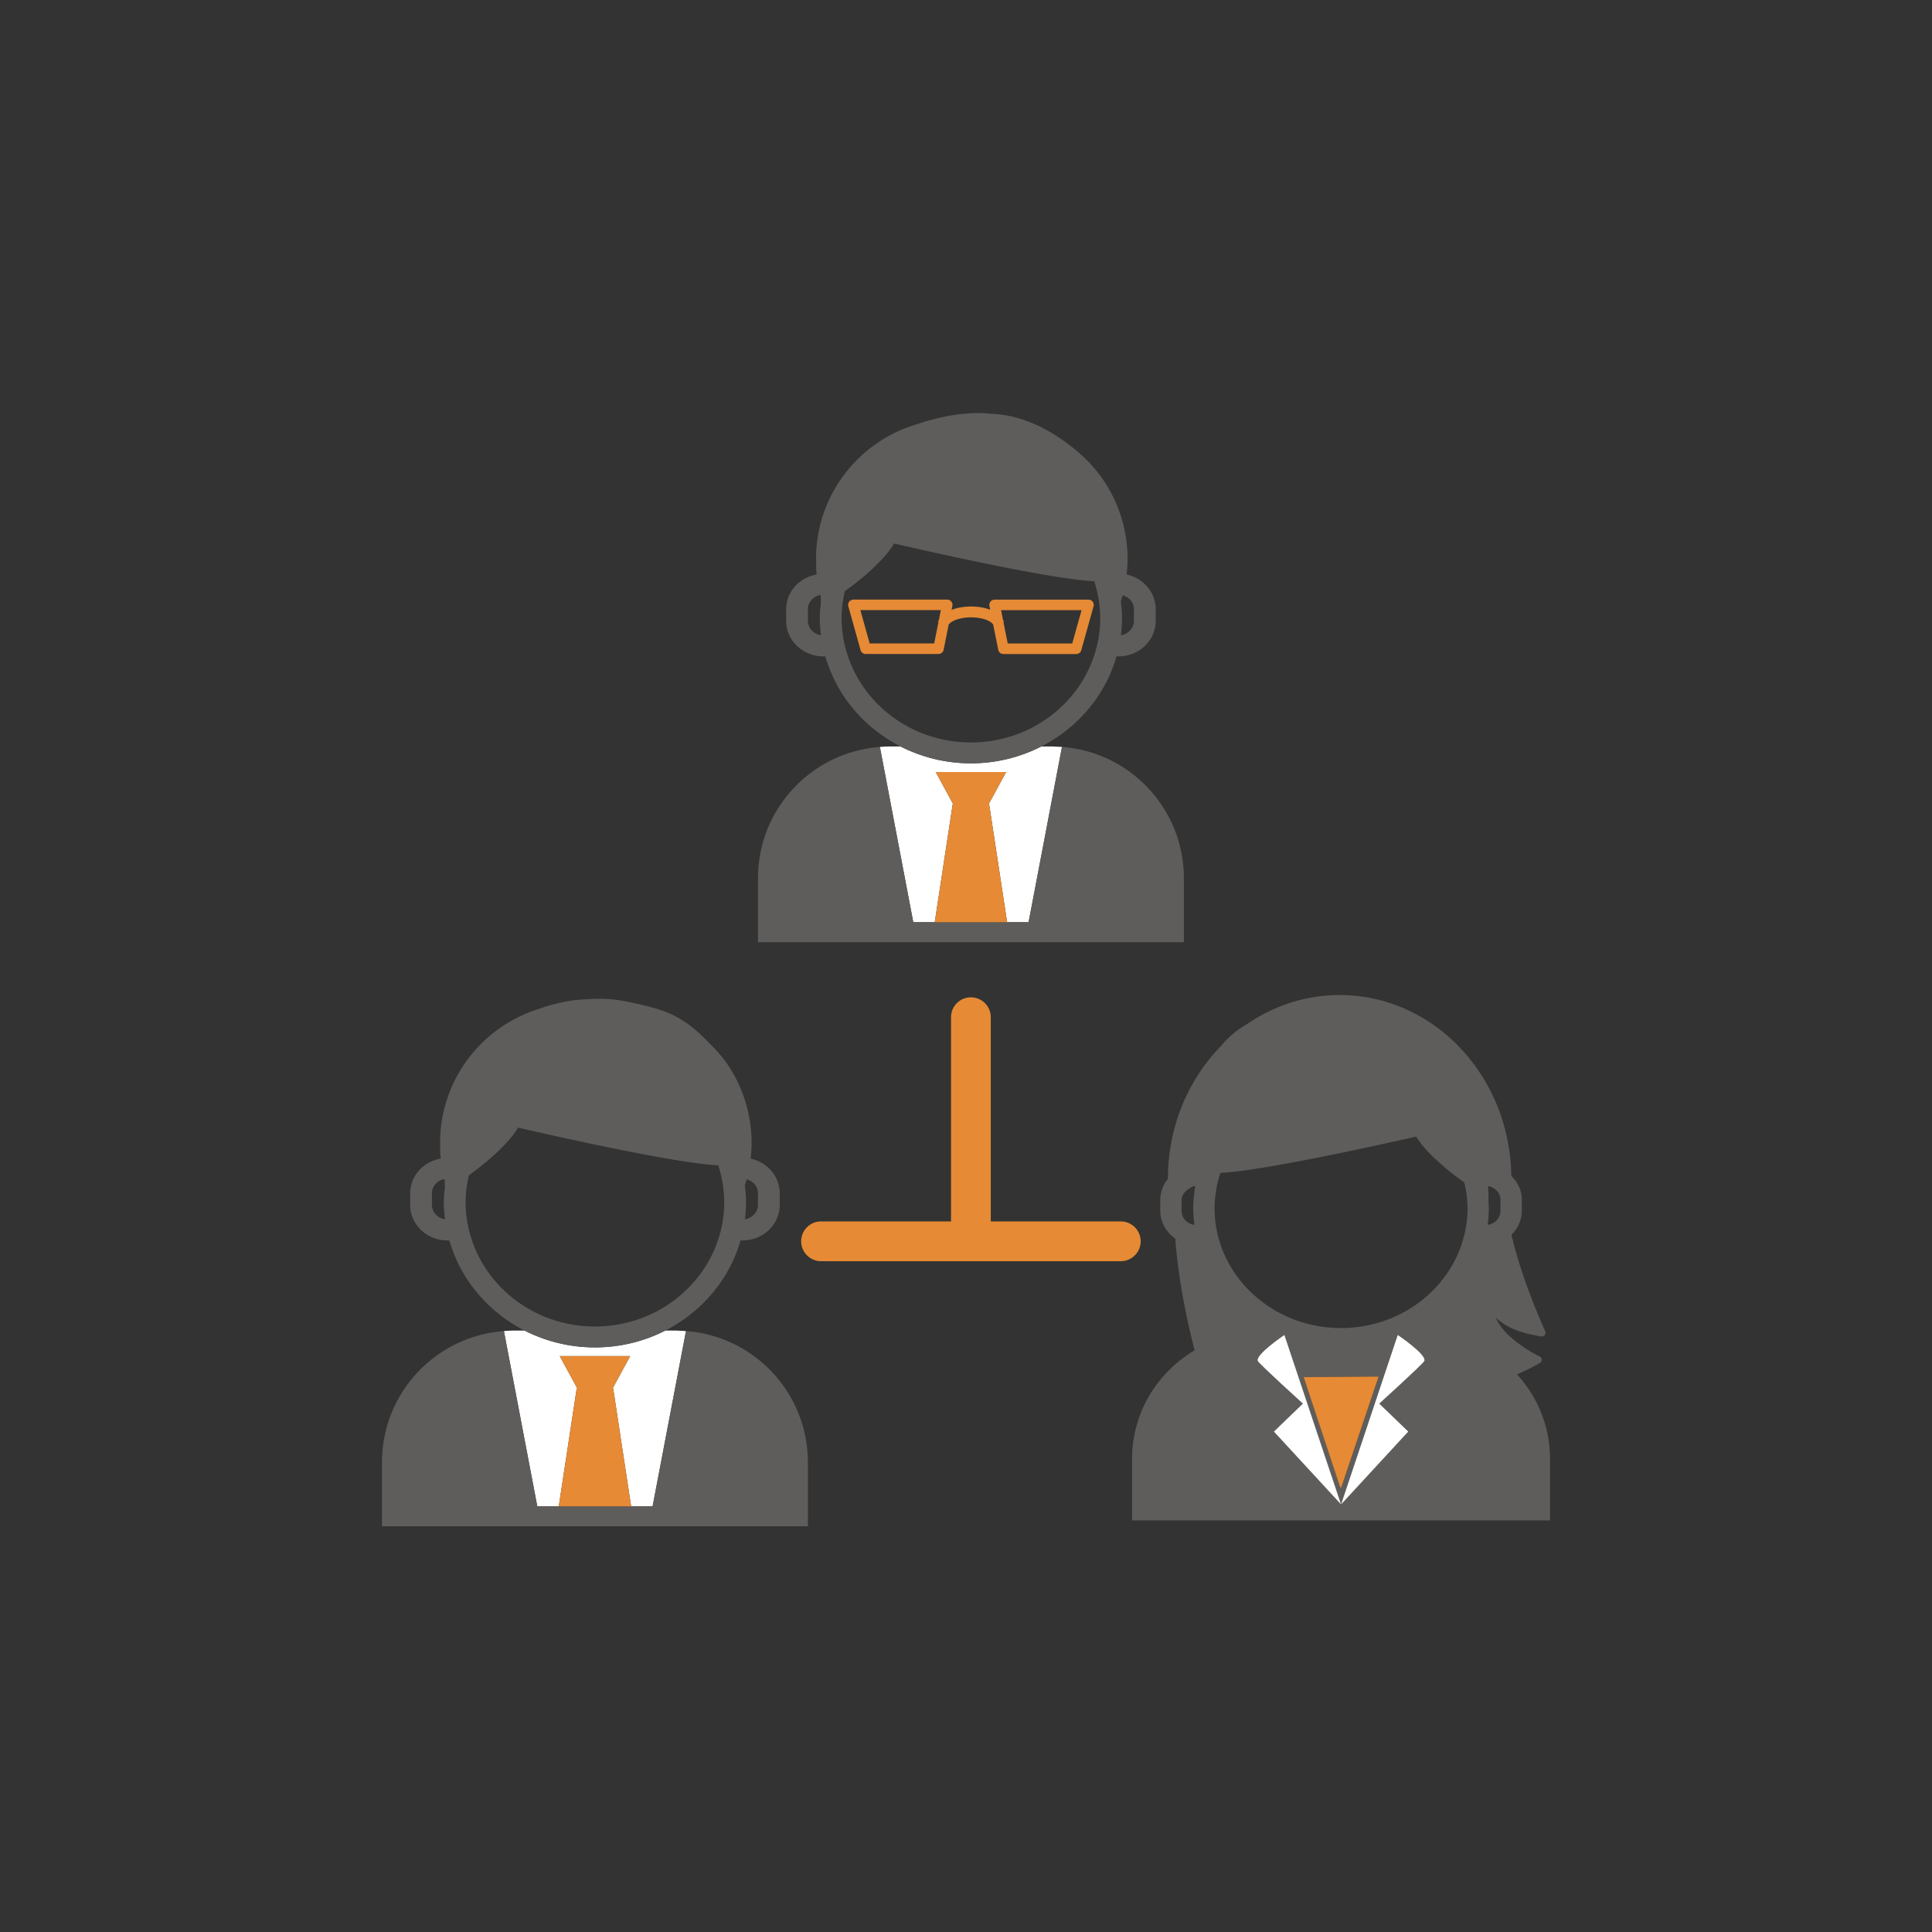 <svg xmlns="http://www.w3.org/2000/svg" xmlns:v="https://vecta.io/nano" viewBox="0 0 1000 1000"><rect x="0" y="0" width="1000" height="1000" fill="#333333" stroke="none"/><path d="M317.38 718.67l9.29 61h11.12l17.28-90.73-5.12-.25h-5.58c-10.88 5.55-23.27 8.72-36.43 8.72s-25.55-3.17-36.44-8.72h-5.57c-1.73 0-3.42.13-5.11.25l17.28 90.73h11.12l9.28-61h.33l-9.1-16.75h36.45l-9.12 16.75h.33z" fill="#fff"></path><path d="M355.07 688.94l-17.28 90.73H278.1l-17.28-90.73c-35.28 2.63-63.11 32-63.11 67.96v33.11h220.46V756.9c0-35.96-27.83-65.33-63.11-67.96z" fill="#5f5d5b"></path><path d="M289.22 779.67h37.45l-9.29-61h-.33l9.12-16.75h-36.45l9.1 16.75h-.32l-9.28 61z" fill="#e68a35"></path><path d="M212.3 617.67v5.93c0 10.17 8.6 18.44 19.15 18.44h1.14c5.75 20.2 20.05 37.02 38.91 46.65 10.89 5.55 23.28 8.72 36.44 8.72s25.55-3.17 36.43-8.72c18.86-9.63 33.17-26.45 38.93-46.65h1.13c10.57 0 19.16-8.26 19.16-18.44v-5.93c0-8.8-6.47-16.15-15.06-17.97.3-2.64.5-5.33.5-8.06l-.03-.77c.01-1.96-.06-3.98-.31-6.14h0c-1.19-12.57-5.57-24.2-12.32-34.1-3.48-5.08-7.88-9.39-12.26-13.72-11.18-11.04-20.32-14.07-31.35-16.67-14.57-3.42-19.49-3.84-34.29-2.67-6.75.53-18.06 3.87-18.58 4.34-30.12 8.88-52.11 36.71-52.11 69.71 0 .51.05 1.01.06 1.5-.03 2.22.03 4.4.25 6.56-8.94 1.55-15.78 8.93-15.78 17.97zm174.19-7.22c3.33.88 5.83 3.73 5.83 7.22v5.93c0 3.83-2.97 6.95-6.77 7.49.37-2.93.59-5.87.59-8.88s-.26-5.76-.63-8.59l.98-3.17zm-144.67 2.15c.23-1.45.56-2.88.88-4.31 9.18-6.52 20.95-16.67 25.44-24.66 0 0 74.31 17.41 101.38 19.4.79.06 1.51.09 2.22.09.99 3.09 1.8 6.24 2.3 9.49.5 3.16.83 6.34.83 9.61 0 2.33-.14 4.63-.39 6.9-.44 3.89-1.25 7.65-2.38 11.3-8.18 26.64-33.83 46.17-64.16 46.17s-55.97-19.52-64.17-46.16c-1.12-3.65-1.94-7.42-2.37-11.3a61.07 61.07 0 0 1-.41-6.92c0-3.27.34-6.46.83-9.61zm-18.25 5.08c0-3.76 2.87-6.81 6.58-7.41l.12 4.31c-.31 2.51-.54 5.04-.54 7.63 0 3.01.23 5.95.59 8.88-3.81-.54-6.76-3.66-6.76-7.49v-5.93zm362.39 137.41v31.88h216.33v-31.88c0-16.82-6.5-32.11-17.1-43.74 7.04-2.99 11.52-5.69 11.92-5.94.62-.38.95-1.03.91-1.73-.05-.66-.46-1.27-1.13-1.59-.23-.1-17.93-8.58-22.66-20.03 6.22 5.66 13.58 7.98 23.27 9.65.75.13 1.52-.11 2.01-.69.47-.51.6-1.3.3-1.94-6.48-14.58-13.52-32.88-17.49-50.01.87-.86 1.68-1.78 2.37-2.79 1.86-2.77 2.99-6 2.99-9.52v-5.72c0-4.84-2.1-9.17-5.44-12.34-.69-51.85-40.19-93.66-88.84-93.66-17.6 0-33.99 5.5-47.79 14.94-5.27 2.97-9.69 6.74-13.52 11.33-16.97 17.32-27.57 41.71-27.57 68.76v.14c-2.46 2.99-3.96 6.74-3.96 10.84v5.72c0 5.9 3.09 11.09 7.77 14.32 1.43 19.76 5.64 41.08 10.02 57.82-19.39 11.52-32.39 32.34-32.39 56.17zm151.23-50.57c-1.01 1.77-23.29 21.99-23.29 21.99l15.01 14.47-34.78 37.71-34.77-37.71 15.01-14.47s-22.29-20.22-23.29-21.99c-1.78-3.12 13.72-13.56 13.72-13.56l29.33 87.73 29.32-87.73s15.51 10.44 13.73 13.56zm-89.43-14.85c1.63-.11 3.27-.23 4.94-.24-1.67 0-3.31.13-4.94.24zm27 23.12l38.8-.3-19.32 57.39h-.55l-18.93-57.09zm95.69-90.4c.06-2.73 0-5.56-.24-8.46 3.64.58 6.43 3.52 6.43 7.12v5.72c0 3.69-2.9 6.69-6.62 7.21.35-2.81.58-5.66.58-8.55 0-1.03-.1-2.02-.15-3.03zm-141-6.21c.48-3.13 1.28-6.16 2.25-9.13.69-.02 1.41-.03 2.18-.09 26.47-1.93 99.16-18.69 99.16-18.69 4.39 7.69 15.9 17.48 24.88 23.76.32 1.37.63 2.74.86 4.14.49 3.04.82 6.09.82 9.25 0 2.25-.15 4.46-.41 6.66-.42 3.73-1.22 7.36-2.31 10.88-8.01 25.64-33.1 44.44-62.77 44.44s-54.74-18.79-62.76-44.45c-1.09-3.5-1.89-7.14-2.31-10.88a58.49 58.49 0 0 1-.39-6.65c0-3.15.34-6.22.82-9.25zm-11.21.98c-.35 2.72-.62 5.46-.62 8.26s.22 5.74.57 8.55c-3.72-.51-6.61-3.52-6.61-7.21v-5.72c0-3.36 3.79-6.46 7.07-7.29q-.32 2.02-.42 3.4z" fill="#5f5d5b"></path><path d="M694.24 769.89l19.32-57.39-38.8.29 18.93 57.1h.55z" fill="#e68a35"></path><g fill="#fff"><path d="m737.19,704.52c1.78-3.12-13.73-13.56-13.73-13.56l-29.32,87.73,34.78-37.71-15.01-14.47s22.29-20.22,23.29-21.99Z"></path><path d="M694.13 778.69l-29.33-87.73s-15.5 10.44-13.72 13.56c1.01 1.77 23.29 21.99 23.29 21.99l-15.01 14.47 34.77 37.71zM511.99 416.34l9.29 61h11.12l17.28-90.73-5.12-.25h-5.58c-10.88 5.55-23.27 8.73-36.43 8.73s-25.55-3.18-36.44-8.73h-5.57c-1.73 0-3.42.13-5.11.25l17.28 90.73h11.11l9.28-61h.33l-9.1-16.74h36.45l-9.12 16.74h.33z"></path></g><path d="m549.68,386.61l-17.28,90.73h-59.69l-17.28-90.73c-35.28,2.63-63.11,32.02-63.11,67.97v33.11h220.46v-33.11c0-35.96-27.83-65.35-63.11-67.97Z" fill="#5f5d5b"></path><path d="M483.83 477.34h37.45l-9.29-61h-.33l9.12-16.74h-36.45l9.11 16.74h-.33l-9.28 61z" fill="#e68a35"></path><path d="M406.91 315.35v5.94c0 10.17 8.6 18.43 19.15 18.43h1.14c5.75 20.21 20.05 37.02 38.91 46.65 10.89 5.55 23.28 8.73 36.44 8.73s25.55-3.18 36.43-8.73c18.86-9.63 33.17-26.44 38.93-46.65h1.13c10.57 0 19.16-8.26 19.16-18.43v-5.94c0-8.8-6.47-16.15-15.06-17.97.3-2.63.5-5.32.5-8.05l-.03-.77c.01-1.95-.06-3.97-.31-6.14v-.02c-1.19-12.56-5.57-24.19-12.32-34.07-3.48-5.09-7.62-9.68-12.26-13.73-12.37-10.81-28.61-20.02-46.24-20.44 0 0-14.79-2.46-37.99 5.44-30.12 8.9-52.11 36.73-52.11 69.73 0 .5.05.99.06 1.5-.03 2.21.03 4.4.25 6.55-8.94 1.56-15.78 8.94-15.78 17.97zm174.19-7.22c3.33.88 5.83 3.74 5.83 7.22v5.94c0 3.83-2.97 6.95-6.77 7.49.37-2.93.59-5.88.59-8.89s-.26-5.77-.64-8.59l.98-3.18zm-144.67 2.16c.23-1.46.56-2.89.88-4.31 9.18-6.52 20.95-16.68 25.44-24.67 0 0 74.31 17.41 101.38 19.4a24.81 24.81 0 0 0 2.22.1c.99 3.09 1.8 6.24 2.3 9.49.5 3.14.83 6.33.83 9.61a63.16 63.16 0 0 1-.39 6.91c-.44 3.89-1.25 7.65-2.38 11.3-8.18 26.64-33.83 46.17-64.16 46.17s-55.97-19.52-64.17-46.16c-1.12-3.65-1.94-7.42-2.37-11.3-.26-2.27-.41-4.58-.41-6.91 0-3.27.34-6.46.83-9.61zm-18.25 5.06c0-3.75 2.87-6.8 6.58-7.4l.12 4.31c-.31 2.51-.54 5.04-.54 7.63 0 3.01.23 5.96.59 8.89-3.81-.54-6.76-3.66-6.76-7.49v-5.94z" fill="#5f5d5b"></path><path d="M492.41 311.36c-.51-.64-1.3-1-2.11-1h-48.58a2.71 2.71 0 0 0-2.18 1.08c-.51.67-.67 1.55-.45 2.38l6.35 22.71a2.72 2.72 0 0 0 2.63 1.98h37.68a2.72 2.72 0 0 0 2.67-2.19l2.61-13.03c.59-.82 1.75-1.71 3.53-2.39 2.21-.86 5.16-1.36 8.09-1.35 2.9 0 5.8.48 7.96 1.33 1.75.69 2.89 1.57 3.46 2.39l2.62 13.06a2.71 2.71 0 0 0 2.67 2.19h37.69a2.7 2.7 0 0 0 2.62-1.98l6.35-22.71a2.71 2.71 0 0 0-.46-2.38c-.51-.69-1.31-1.08-2.17-1.08h-48.58a2.77 2.77 0 0 0-2.12 1c-.51.63-.72 1.45-.57 2.25l.4 2c-3-1.16-6.44-1.69-9.89-1.69s-7.03.55-10.09 1.73l.41-2.03c.16-.8-.05-1.62-.57-2.25zm-6.46 9.62c-.16.27-.37.53-.49.83l.3.11-2.23 11.13h-33.39l-4.82-17.26h41.66l-1.03 5.18zm73.87-5.18l-4.84 17.26H521.6l-2.24-11.13.31-.11c-.12-.33-.34-.58-.5-.88l-1.02-5.14h41.67zm20.3 316.41h-67.29V526.5a10.29 10.29 0 0 0-10.29-10.29c-5.68 0-10.29 4.61-10.29 10.29v105.71h-67.28c-5.69 0-10.29 4.6-10.29 10.29a10.29 10.29 0 0 0 10.29 10.29h155.15c5.68 0 10.29-4.61 10.29-10.29s-4.61-10.29-10.29-10.29z" fill="#e68a35"></path></svg>